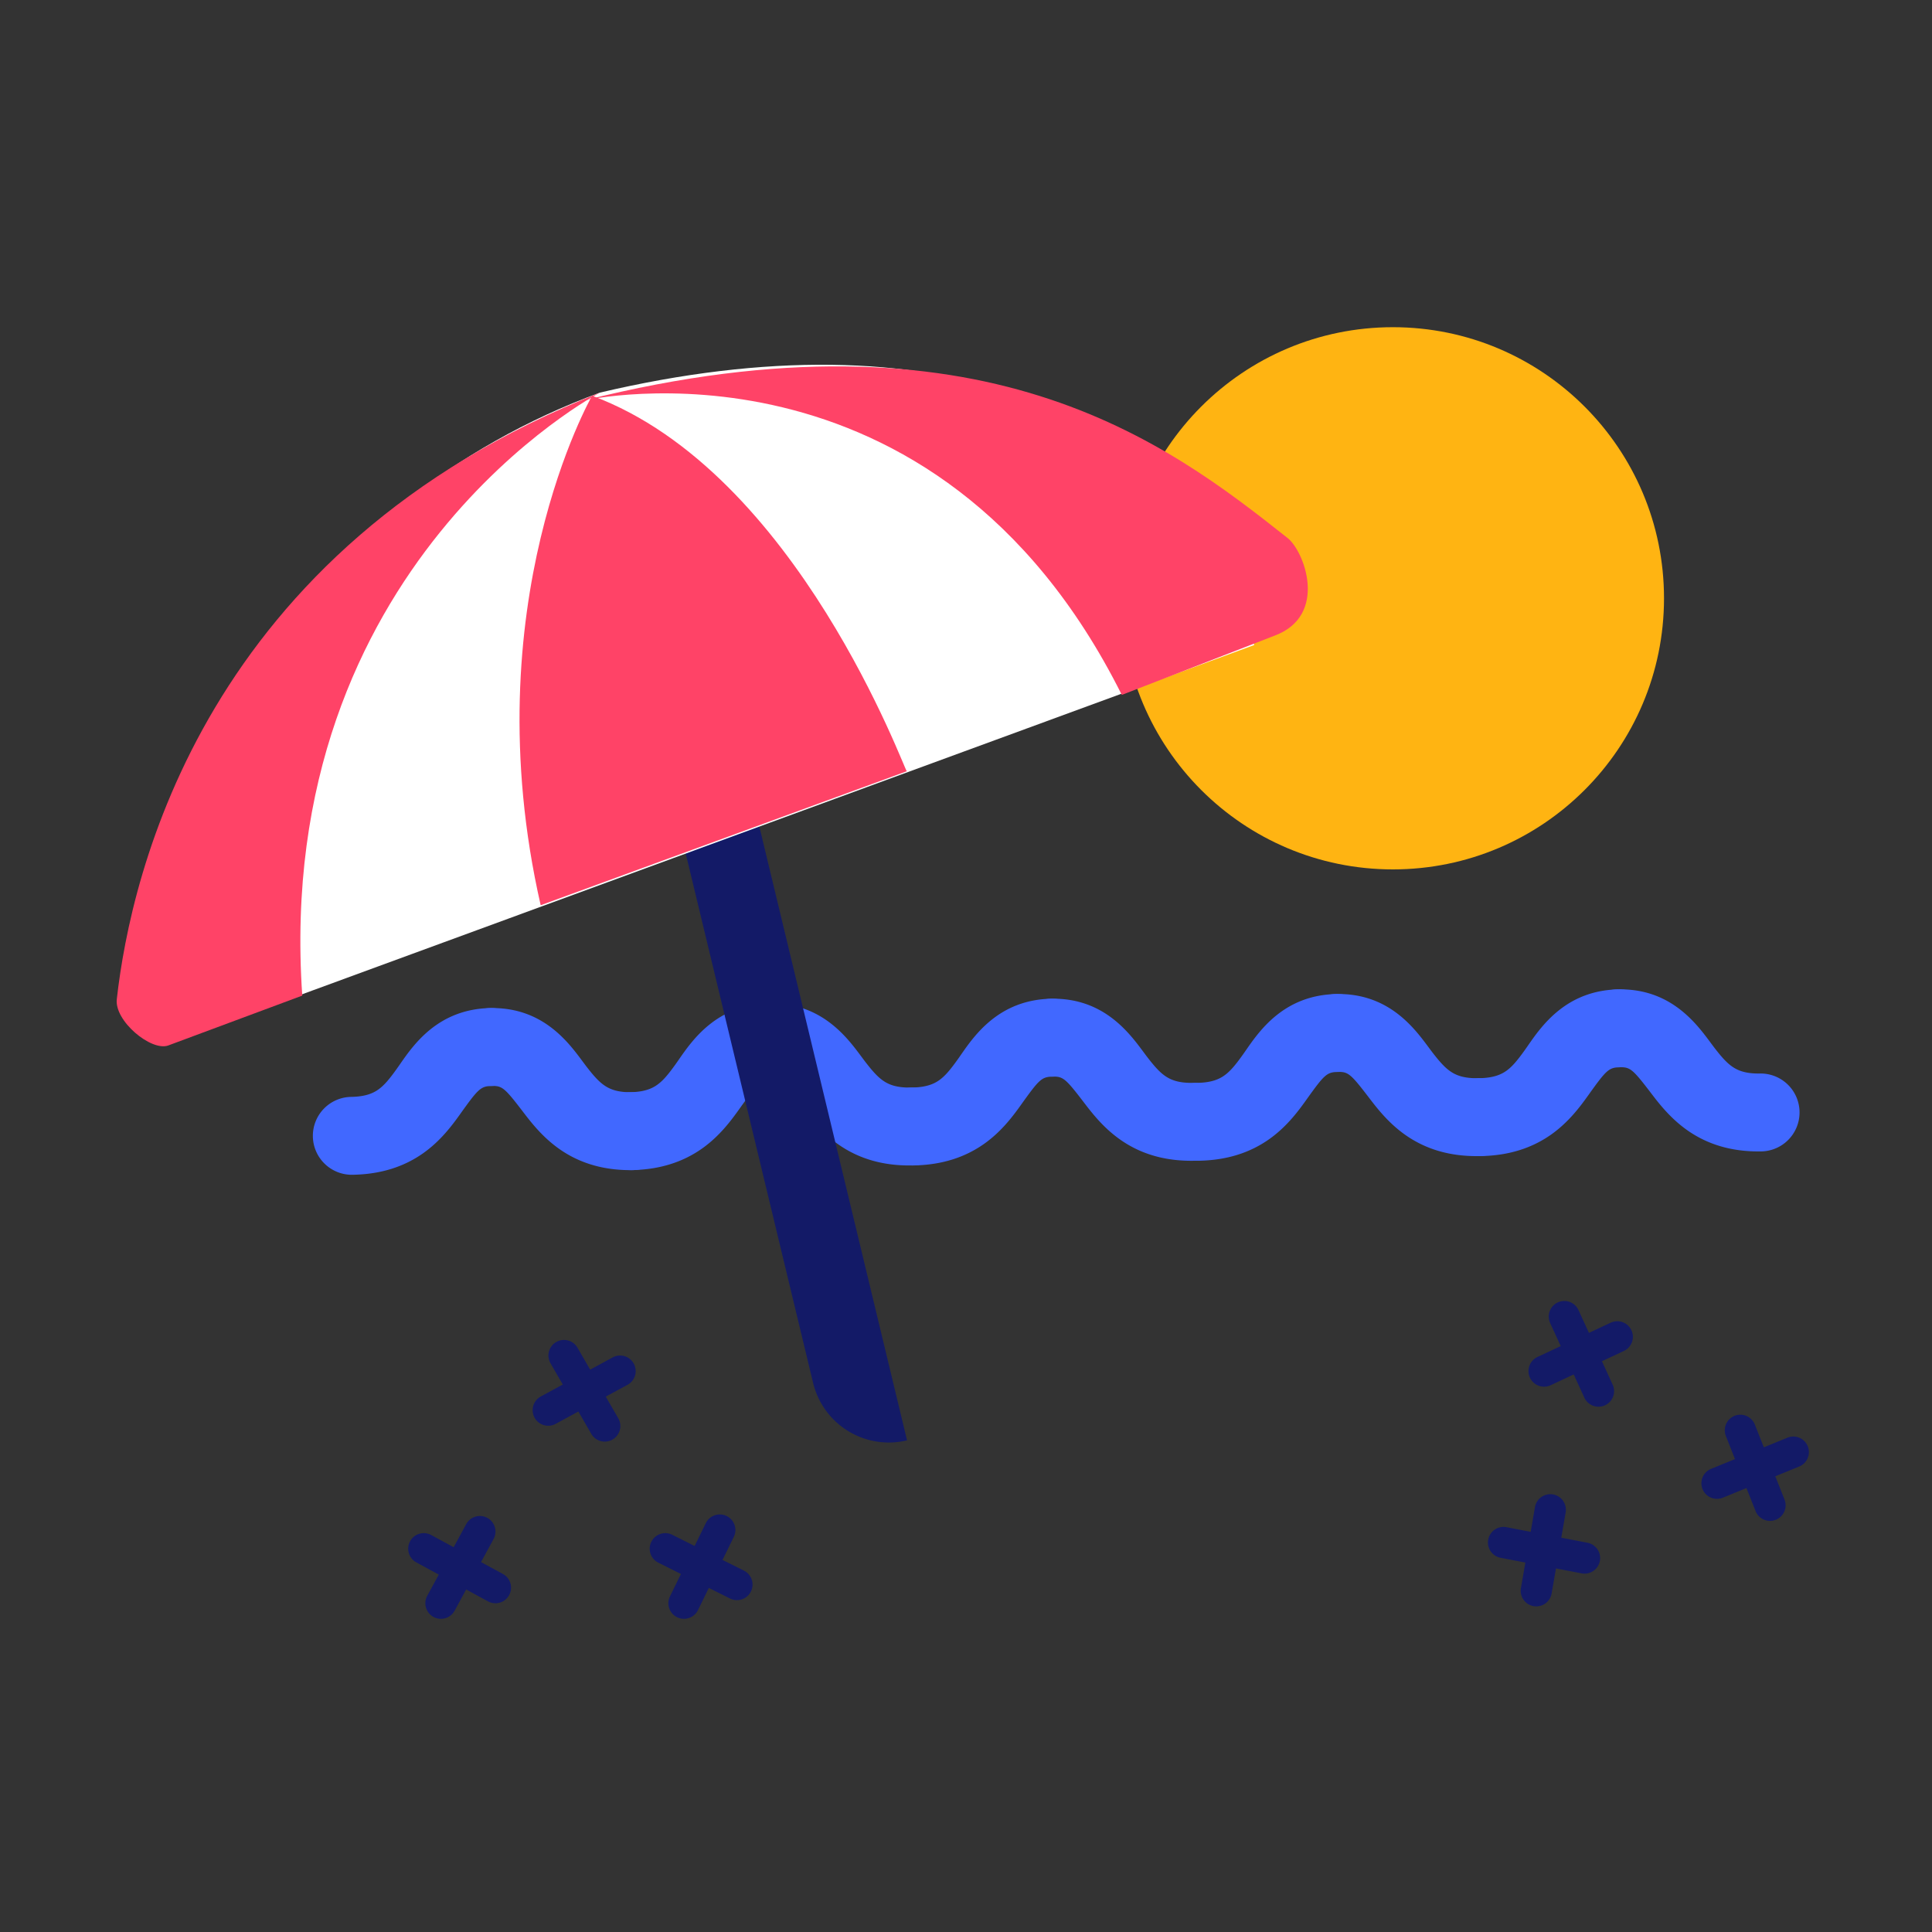 <svg xmlns="http://www.w3.org/2000/svg" width="124" height="124" fill="none"><rect width="100%" height="100%" fill="#333333" stroke="none"/><path fill="#FFB412" d="M89.4 55.8c9.61 0 17.4-7.79 17.4-17.4S99.01 21 89.4 21 72 28.79 72 38.4s7.79 17.4 17.4 17.4z"/><path fill="#4168FF" fill-rule="evenodd" d="M106.012 70.217c-1.22-1.597-1.376-1.734-2.055-1.718a2.5 2.5 0 11-.117-4.998c3.351-.078 5.008 2.153 5.935 3.4l.21.282c.512.67.857 1.055 1.249 1.312.324.213.81.422 1.719.405a2.5 2.5 0 01.091 5c-1.841.033-3.33-.421-4.556-1.227-1.159-.761-1.939-1.752-2.476-2.456zM87.914 70.517c-1.22-1.597-1.376-1.734-2.055-1.718a2.5 2.5 0 01-.116-4.999c3.35-.078 5.008 2.154 5.934 3.401l.21.281c.513.671.858 1.055 1.25 1.313.324.213.81.422 1.718.405a2.5 2.5 0 11.091 5c-1.841.033-3.33-.421-4.556-1.227-1.158-.761-1.938-1.752-2.476-2.456z" clip-rule="evenodd"/><path fill="#4168FF" fill-rule="evenodd" d="M106.399 65.942a2.5 2.5 0 01-2.441 2.557c-.705.017-.865.182-2.024 1.804-.514.72-1.259 1.729-2.39 2.524-1.196.84-2.664 1.34-4.498 1.373a2.5 2.5 0 01-.091-5c.915-.016 1.397-.242 1.714-.464.381-.268.71-.659 1.197-1.34.063-.088.13-.185.203-.29.882-1.27 2.45-3.528 5.773-3.605a2.5 2.5 0 012.557 2.44zM88.298 66.242a2.5 2.5 0 01-2.441 2.557c-.706.016-.865.182-2.024 1.804-.514.72-1.26 1.729-2.391 2.524-1.196.84-2.664 1.339-4.498 1.372a2.5 2.5 0 01-.091-4.999c.916-.016 1.398-.242 1.715-.465.38-.267.71-.658 1.196-1.338l.203-.29c.883-1.272 2.45-3.53 5.773-3.606a2.5 2.5 0 012.558 2.44z" clip-rule="evenodd"/><path fill="#4168FF" fill-rule="evenodd" d="M69.613 70.817c-1.22-1.597-1.375-1.733-2.055-1.718a2.5 2.5 0 01-.116-4.998c3.35-.078 5.008 2.153 5.934 3.4l.21.282c.513.67.858 1.055 1.25 1.312.324.213.81.422 1.719.405a2.5 2.5 0 01.09 5c-1.84.033-3.33-.42-4.556-1.227-1.158-.76-1.938-1.751-2.476-2.456zM51.511 71.118c-1.219-1.597-1.375-1.734-2.054-1.718a2.5 2.5 0 01-.117-5c3.35-.077 5.008 2.155 5.935 3.402l.21.281c.513.67.857 1.055 1.25 1.313.323.213.81.421 1.718.405a2.5 2.5 0 11.09 4.999c-1.84.033-3.33-.42-4.555-1.226-1.158-.762-1.939-1.752-2.477-2.456z" clip-rule="evenodd"/><path fill="#4168FF" fill-rule="evenodd" d="M70 66.542a2.5 2.5 0 01-2.44 2.557c-.705.017-.865.182-2.024 1.804-.514.72-1.26 1.73-2.391 2.524-1.196.84-2.664 1.34-4.498 1.373a2.5 2.5 0 01-.09-5c.915-.016 1.397-.242 1.714-.464.38-.268.71-.659 1.196-1.339.064-.089.131-.186.203-.29.883-1.271 2.45-3.529 5.773-3.606a2.5 2.5 0 012.558 2.441zM51.9 66.842a2.5 2.5 0 01-2.442 2.557c-.705.017-.865.182-2.024 1.804-.514.72-1.259 1.729-2.39 2.524-1.196.84-2.664 1.34-4.498 1.373a2.5 2.5 0 01-.091-5c.915-.016 1.397-.242 1.714-.465.381-.267.71-.658 1.197-1.338l.203-.29c.882-1.272 2.45-3.53 5.773-3.606a2.5 2.5 0 012.557 2.44z" clip-rule="evenodd"/><path fill="#4168FF" fill-rule="evenodd" d="M33.613 71.417c-1.22-1.597-1.375-1.733-2.055-1.718a2.5 2.5 0 01-.116-4.998c3.35-.078 5.008 2.154 5.934 3.4l.21.282c.513.67.858 1.055 1.25 1.312.324.213.81.422 1.719.406a2.5 2.5 0 01.09 4.999c-1.84.033-3.33-.42-4.556-1.226-1.158-.762-1.938-1.752-2.476-2.457z" clip-rule="evenodd"/><path fill="#4168FF" fill-rule="evenodd" d="M34 67.142a2.5 2.5 0 01-2.44 2.557c-.705.016-.865.181-2.024 1.804-.514.72-1.26 1.729-2.391 2.524-1.196.84-2.664 1.339-4.498 1.372a2.5 2.5 0 11-.09-4.999c.915-.017 1.397-.242 1.714-.465.38-.267.71-.658 1.196-1.338l.204-.29c.882-1.272 2.45-3.53 5.772-3.607a2.5 2.5 0 012.558 2.442z" clip-rule="evenodd"/><path fill="#131A67" fill-rule="evenodd" d="M46.146 42.284l12.07 50.161a5 5 0 01-6.03-3.691l-10.9-45.3 4.86-1.17z" clip-rule="evenodd"/><path fill="#fff" d="M80.499 41.4c-4.6-15.7-20.8-21.2-42-16.2-18.8 6.9-30.6 25.3-26.7 41.4l68.7-25.2z"/><path fill="#FF4367" d="M38.5 25.2s-21 11-19.1 38.7l-8.6 3.2c-1.1.4-3.5-1.6-3.3-3 .9-8 5.6-28.9 31-38.9z"/><path fill="#FF4367" d="M37.5 25.7S60 20.6 72 44.6l9.8-3.8c3.5-1.3 1.9-5.5.8-6.3-7.7-6.1-19.6-15.2-45.1-8.8z"/><path fill="#FF4367" d="M38.002 25.4s-7.7 13.4-3.3 32.7l23.5-8.6c-.1.1-7-19.2-20.2-24.1z"/><path fill="#131A67" fill-rule="evenodd" d="M99.985 83.591a1 1 0 011.326.493l2.2 4.8a1 1 0 01-1.818.833l-2.2-4.8a1 1 0 01.492-1.326z" clip-rule="evenodd"/><path fill="#131A67" fill-rule="evenodd" d="M104.707 85.376a1 1 0 01-.481 1.33l-4.7 2.2a1 1 0 11-.848-1.812l4.7-2.2a1 1 0 011.329.482zM95.518 98.811a1 1 0 011.171-.793l5.2 1a1 1 0 01-.378 1.964l-5.2-1a1 1 0 01-.793-1.17z" clip-rule="evenodd"/><path fill="#131A67" fill-rule="evenodd" d="M99.672 95.915a1 1 0 01.815 1.156l-.9 5.2a.999.999 0 11-1.97-.341l.9-5.2a1 1 0 011.155-.815zM111.331 90.87a1 1 0 011.298.561l1.9 4.8a1 1 0 11-1.859.737l-1.9-4.8a1 1 0 01.561-1.298z" clip-rule="evenodd"/><path fill="#131A67" fill-rule="evenodd" d="M116.025 92.822a1 1 0 01-.548 1.303l-4.9 2a.999.999 0 11-.755-1.851l4.9-2a1 1 0 011.303.548zM41.805 98.953a1 1 0 011.342-.447l4.6 2.3a1 1 0 11-.895 1.789l-4.6-2.3a1 1 0 01-.447-1.342z" clip-rule="evenodd"/><path fill="#131A67" fill-rule="evenodd" d="M46.64 97.302a1 1 0 01.458 1.337l-2.3 4.7A1 1 0 1143 102.46l2.3-4.7a1 1 0 011.338-.458zM40.678 87.523a1 1 0 01-.401 1.356l-4.6 2.5a1 1 0 11-.955-1.757l4.6-2.5a1 1 0 011.356.4z" clip-rule="evenodd"/><path fill="#131A67" fill-rule="evenodd" d="M35.7 86.134a1 1 0 011.365.366l2.6 4.5a1 1 0 11-1.731 1l-2.6-4.5a1 1 0 01.365-1.366zM26.32 98.923a1 1 0 011.357-.401l4.6 2.499a1 1 0 01-.955 1.758l-4.6-2.5a1 1 0 01-.401-1.356z" clip-rule="evenodd"/><path fill="#131A67" fill-rule="evenodd" d="M31.279 97.421a1 1 0 01.4 1.356l-2.5 4.601a1 1 0 01-1.757-.956l2.5-4.6a1 1 0 011.357-.4z" clip-rule="evenodd"/></svg>